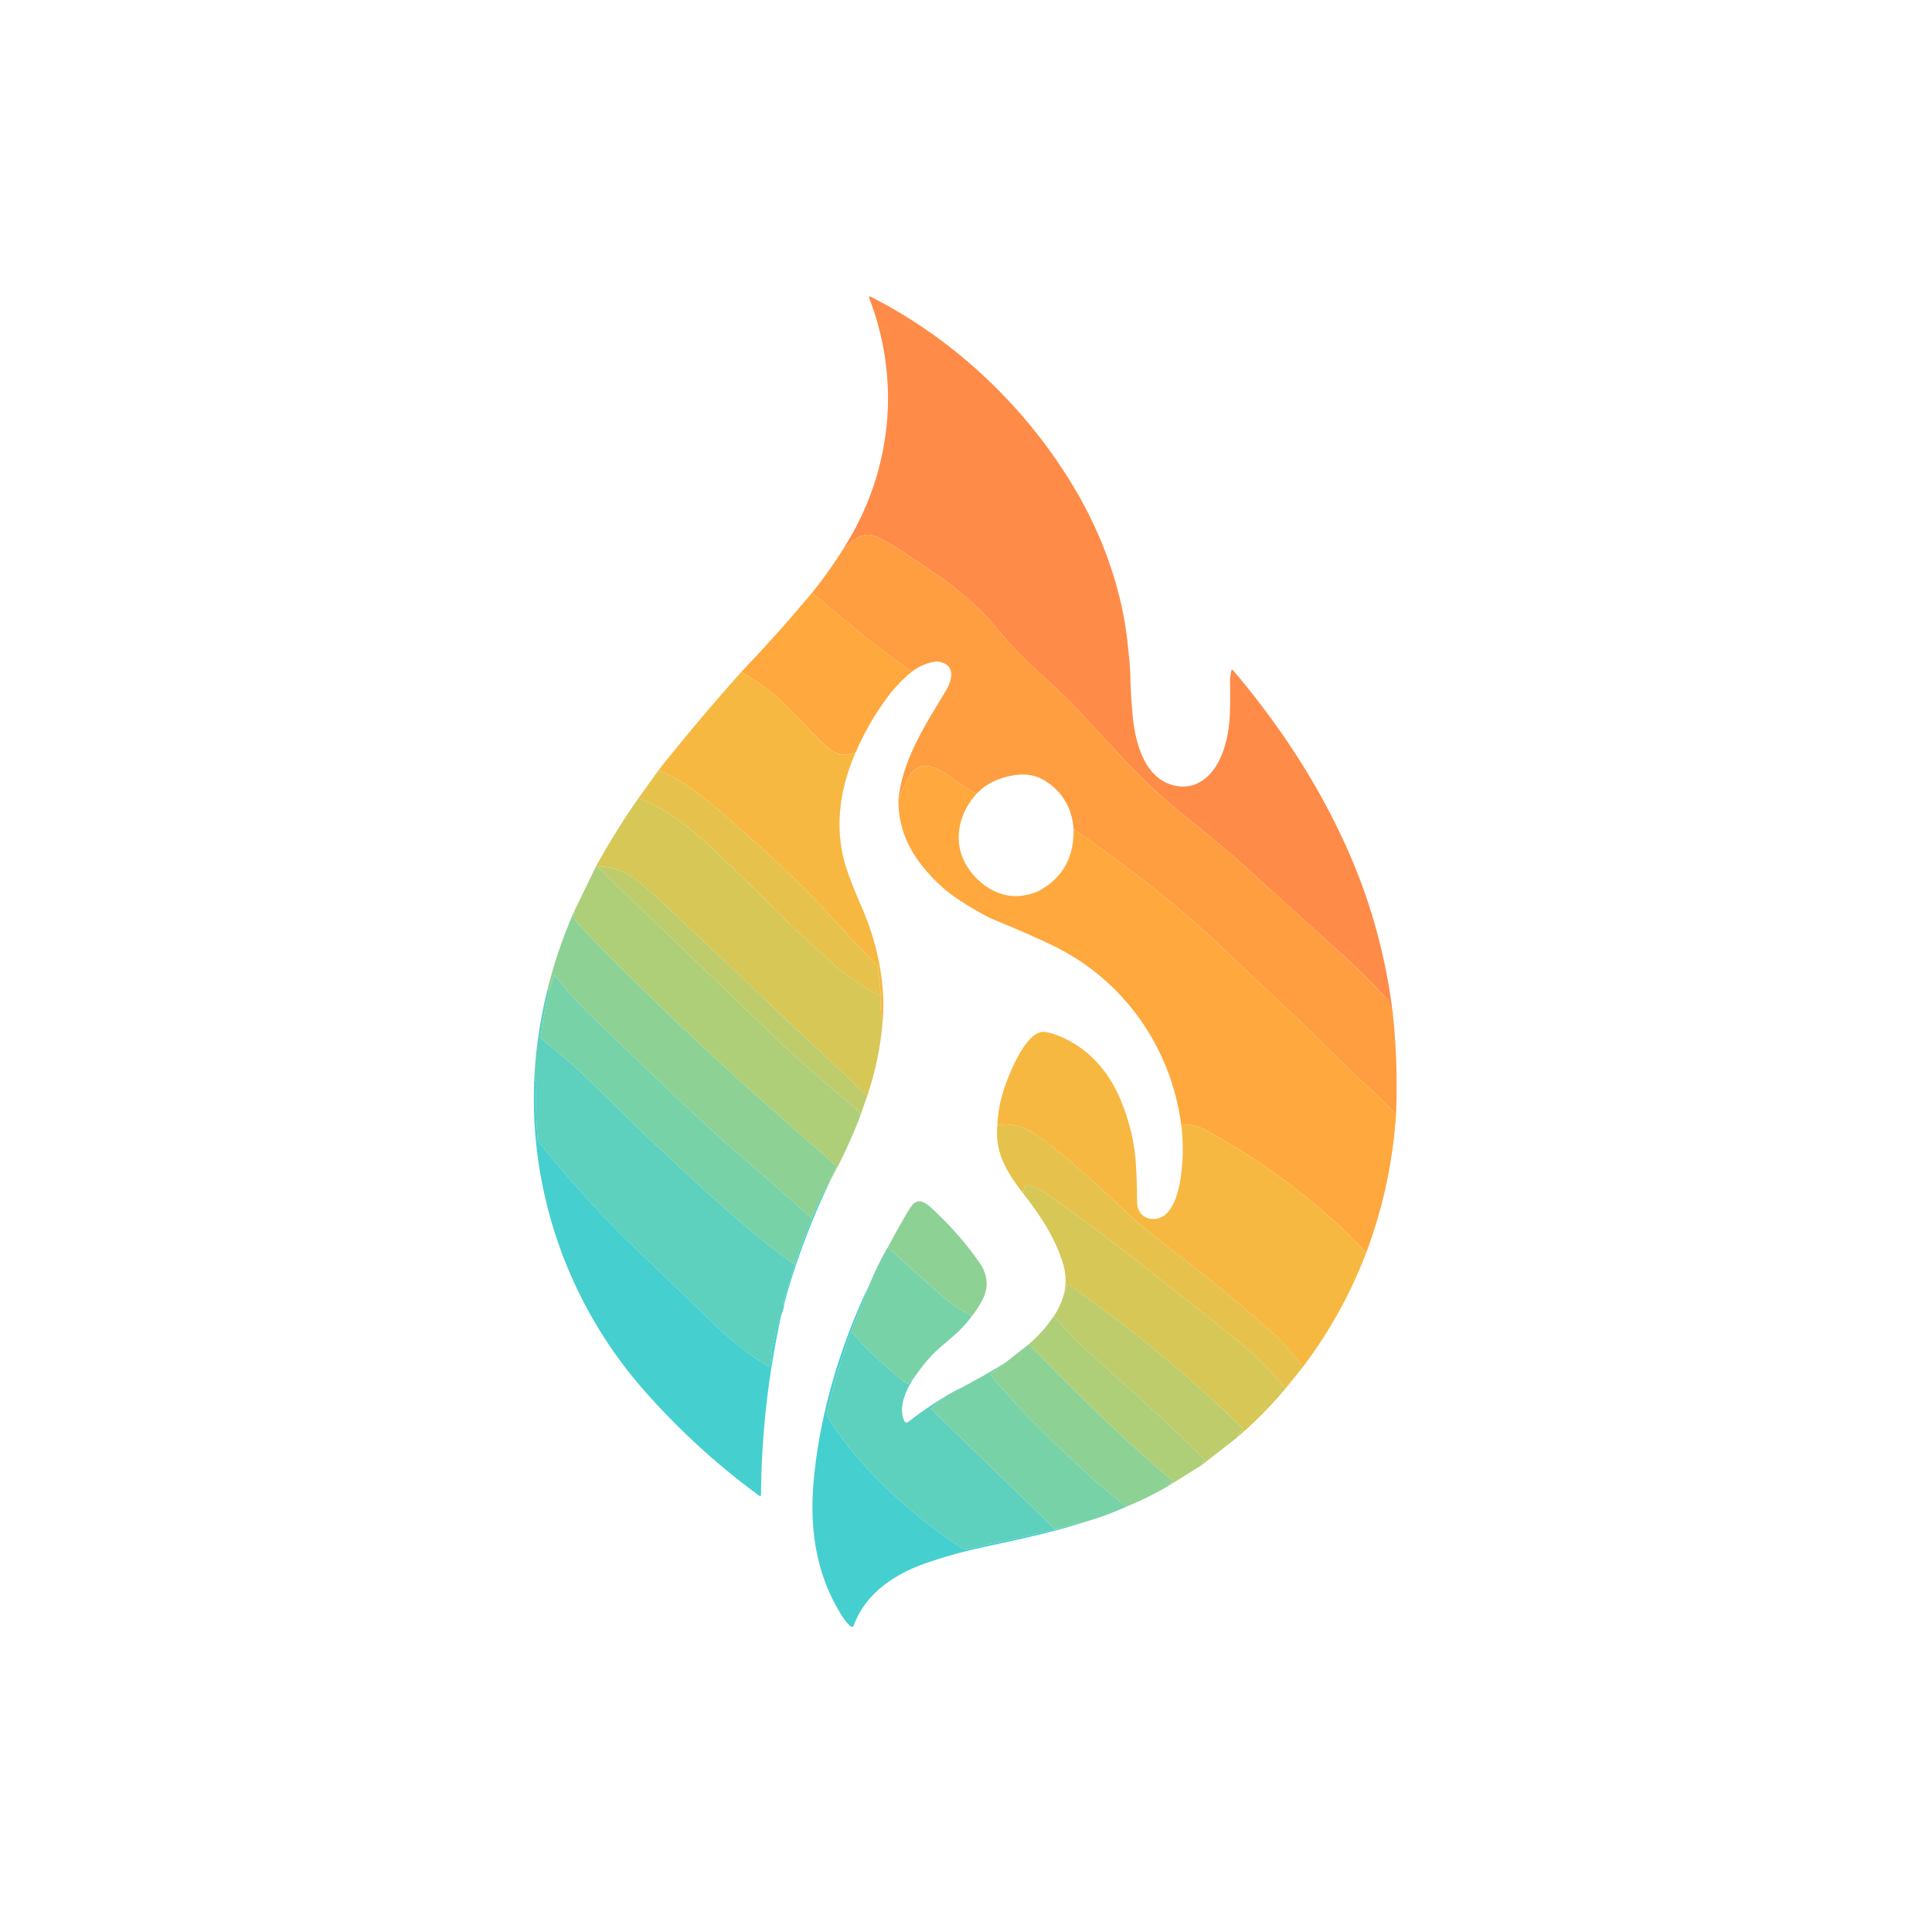 <svg xmlns="http://www.w3.org/2000/svg" viewBox="0 0 1024 1024" aria-hidden="true" role="img">
  <path fill="#ff8b48" d="M 738.53 540.05 L 735.73 530.19 A 1.27 1.19 -75.7 0 0 735.46 529.70 Q 722.78 516.09 711.97 506.36 Q 678.55 476.26 659.15 458.64 Q 648.57 449.04 641.04 443.07 C 625.51 430.75 611.25 418.92 599.17 406.20 Q 590.69 397.28 573.72 378.76 C 558.74 362.41 544.78 352.49 532.43 337.91 Q 522.67 326.38 519.98 323.84 Q 507.95 312.50 498.67 306.04 Q 487.66 298.37 477.98 292.13 Q 471.09 287.70 466.22 285.17 C 457.66 280.74 452.49 285.74 446.58 291.49 Q 466.30 260.83 469.92 225.51 C 472.25 202.79 468.99 179.16 460.60 157.78 A 0.49 0.49 0.0 0 1 461.27 157.17 C 505.73 179.64 543.33 215.32 568.81 257.65 C 584.08 283.02 594.70 312.10 597.70 341.41 C 598.47 348.91 598.99 352.37 599.11 358.54 Q 599.31 369.16 600.47 380.51 C 601.77 393.14 606.23 410.91 620.21 415.69 Q 629.10 418.73 636.60 414.14 C 646.94 407.82 650.74 392.96 651.66 381.74 Q 652.19 375.30 651.94 360.12 A 6.41 5.81 56.5 0 1 652.00 359.25 L 652.62 355.43 A 0.50 0.50 0.0 0 1 653.49 355.19 C 677.88 383.95 698.35 414.90 713.76 449.22 Q 733.26 492.66 738.53 540.05 Z"/>
  <path fill="#ff9e40" d="M 738.53 540.05 Q 740.96 565.29 739.92 590.70 C 733.33 583.78 725.62 576.53 719.53 570.93 C 708.14 560.45 697.85 549.38 686.59 538.86 Q 667.54 521.09 648.81 503.24 Q 636.06 491.09 623.41 480.57 Q 598.82 460.14 569.04 439.42 Q 567.95 425.02 557.51 416.43 C 550.35 410.53 543.56 409.43 534.63 411.45 Q 523.95 413.87 517.55 420.76 Q 509.67 416.11 502.17 410.81 C 493.86 404.94 486.21 402.86 480.68 413.71 Q 478.25 418.47 476.17 423.84 C 478.42 402.70 489.90 385.02 501.26 366.24 C 504.94 360.14 506.71 351.85 496.86 350.63 A 2.97 2.97 0.0 0 0 496.02 350.63 Q 489.02 351.63 483.28 356.04 C 464.77 343.25 447.60 328.70 430.42 314.15 Q 439.23 303.23 446.58 291.49 C 452.49 285.74 457.66 280.74 466.22 285.17 Q 471.09 287.70 477.98 292.13 Q 487.66 298.37 498.67 306.04 Q 507.95 312.50 519.98 323.84 Q 522.67 326.38 532.43 337.91 C 544.78 352.49 558.74 362.41 573.72 378.76 Q 590.69 397.28 599.17 406.20 C 611.25 418.92 625.51 430.75 641.04 443.07 Q 648.57 449.04 659.15 458.64 Q 678.55 476.26 711.97 506.36 Q 722.78 516.09 735.46 529.70 A 1.27 1.19 -75.7 0 1 735.73 530.19 L 738.53 540.05 Z"/>
  <path fill="#fea83d" d="M 483.28 356.04 Q 476.09 361.86 470.54 369.30 Q 460.31 383.00 453.69 398.43 C 445.73 402.41 439.69 397.88 434.10 392.00 Q 426.68 384.19 419.21 376.42 Q 407.60 364.35 392.85 356.20 Q 412.36 335.82 430.42 314.15 C 447.60 328.70 464.77 343.25 483.28 356.04 Z"/>
  <path fill="#f7b841" d="M 392.85 356.20 Q 407.60 364.35 419.21 376.42 Q 426.68 384.19 434.10 392.00 C 439.69 397.88 445.73 402.41 453.69 398.43 C 444.66 418.86 441.96 440.33 448.86 460.92 Q 451.60 469.09 456.86 481.13 C 465.00 499.77 469.71 521.90 467.75 542.42 Q 466.30 535.58 466.96 528.27 L 465.38 513.00 A 1.42 1.41 -69.5 0 0 465.02 512.20 Q 449.95 496.06 434.91 479.83 C 420.08 463.83 405.24 450.89 386.98 434.66 C 374.00 423.13 363.89 414.74 349.11 408.12 Q 370.25 381.46 392.85 356.20 Z"/>
  <path fill="#fea83d" d="M 517.55 420.76 C 508.80 430.42 505.34 443.70 510.59 455.49 C 515.53 466.57 527.92 476.20 540.71 474.85 Q 547.39 474.14 551.94 471.46 Q 569.43 461.17 569.04 439.42 Q 598.82 460.14 623.41 480.57 Q 636.06 491.09 648.81 503.24 Q 667.54 521.09 686.59 538.86 C 697.85 549.38 708.14 560.45 719.53 570.93 C 725.62 576.53 733.33 583.78 739.92 590.70 Q 737.45 628.50 724.09 664.07 Q 718.31 657.54 712.21 651.81 Q 678.75 620.37 638.36 598.59 Q 632.19 595.26 626.11 596.49 C 620.91 555.83 596.31 520.30 559.58 501.93 Q 548.25 496.27 526.64 487.39 Q 520.74 484.97 509.18 477.57 Q 495.94 469.10 486.45 455.83 Q 476.07 441.31 476.17 423.84 Q 478.25 418.47 480.68 413.71 C 486.21 402.86 493.86 404.94 502.17 410.81 Q 509.67 416.11 517.55 420.76 Z"/>
  <path fill="#e6c24c" d="M 466.96 528.27 Q 452.72 520.76 440.02 509.43 Q 420.23 491.78 410.32 481.71 Q 393.20 464.32 375.34 447.71 C 363.74 436.90 352.95 428.94 338.41 423.00 L 349.11 408.12 C 363.89 414.74 374.00 423.13 386.98 434.66 C 405.24 450.89 420.08 463.83 434.91 479.83 Q 449.95 496.06 465.02 512.20 A 1.42 1.41 -69.5 0 1 465.38 513.00 L 466.96 528.27 Z"/>
  <path fill="#d7c757" d="M 466.96 528.27 Q 466.30 535.58 467.75 542.42 Q 466.04 561.92 459.58 581.06 C 442.42 563.98 424.30 547.90 407.36 531.53 C 389.47 514.24 371.52 497.90 350.93 478.09 Q 348.12 475.38 338.96 467.71 Q 328.77 459.19 316.74 459.24 Q 316.68 458.90 316.13 458.71 Q 326.38 440.24 338.41 423.00 C 352.95 428.94 363.74 436.90 375.34 447.71 Q 393.20 464.32 410.32 481.71 Q 420.23 491.78 440.02 509.43 Q 452.72 520.76 466.96 528.27 Z"/>
  <path fill="#becc6b" d="M 459.58 581.06 L 455.56 592.58 Q 455.38 591.20 455.64 589.79 A 0.86 0.85 -64.8 0 0 455.35 588.98 Q 427.10 565.61 413.77 552.75 Q 373.44 513.85 333.09 475.34 Q 324.75 467.38 316.74 459.24 Q 328.77 459.19 338.96 467.71 Q 348.12 475.38 350.93 478.09 C 371.52 497.90 389.47 514.24 407.36 531.53 C 424.30 547.90 442.42 563.98 459.58 581.06 Z"/>
  <path fill="#aecf78" d="M 316.13 458.71 Q 316.68 458.90 316.74 459.24 Q 324.75 467.38 333.09 475.34 Q 373.44 513.85 413.77 552.75 Q 427.10 565.61 455.35 588.98 A 0.86 0.85 -64.8 0 1 455.64 589.79 Q 455.38 591.20 455.56 592.58 Q 448.86 609.74 439.94 625.98 Q 439.77 625.41 439.99 624.99 Q 441.57 622.05 443.17 618.85 A 1.03 1.03 0.0 0 0 442.92 617.62 Q 428.47 605.06 407.13 586.19 Q 359.60 544.15 316.91 500.76 Q 313.35 497.14 304.24 487.14 A 0.96 0.94 -61.0 0 1 304.01 486.32 L 304.79 482.00 L 316.13 458.71 Z"/>
  <path fill="#8dd195" d="M 439.94 625.98 Q 439.81 626.22 439.81 626.39 Q 434.27 635.72 430.44 645.97 Q 409.44 627.03 388.11 608.78 Q 381.66 603.25 376.73 598.68 C 353.32 576.90 331.30 555.55 314.23 539.30 Q 304.57 530.11 294.18 517.11 A 0.29 0.29 0.0 0 0 293.67 517.20 L 291.04 525.22 Q 290.71 524.88 290.15 524.61 Q 295.55 502.70 304.79 482.00 L 304.01 486.32 A 0.96 0.94 -61.0 0 0 304.24 487.14 Q 313.35 497.14 316.91 500.76 Q 359.60 544.15 407.13 586.19 Q 428.47 605.06 442.92 617.62 A 1.03 1.03 0.0 0 1 443.17 618.85 Q 441.57 622.05 439.99 624.99 Q 439.77 625.41 439.94 625.98 Z"/>
  <path fill="#78d2a7" d="M 430.44 645.97 Q 425.16 657.95 421.23 670.35 C 394.71 651.49 370.36 628.04 347.67 606.96 C 333.06 593.39 318.41 578.31 306.79 567.46 Q 299.42 560.57 286.91 550.60 A 0.92 0.91 -67.3 0 1 286.57 549.76 Q 288.09 537.34 291.04 525.22 L 293.67 517.20 A 0.29 0.29 0.0 0 1 294.18 517.11 Q 304.57 530.11 314.23 539.30 C 331.30 555.55 353.32 576.90 376.73 598.68 Q 381.66 603.25 388.11 608.78 Q 409.44 627.03 430.44 645.97 Z"/>
  <path fill="#5dd0be" d="M 291.04 525.22 Q 288.09 537.34 286.57 549.76 A 0.92 0.91 -67.3 0 0 286.91 550.60 Q 299.42 560.57 306.79 567.46 C 318.41 578.31 333.06 593.39 347.67 606.96 C 370.36 628.04 394.71 651.49 421.23 670.35 L 415.05 691.01 A 0.29 0.29 0.0 0 0 415.52 691.30 Q 415.59 691.24 415.66 690.98 Q 415.39 694.35 414.15 696.83 Q 409.80 709.01 408.98 717.32 Q 408.54 721.74 408.02 723.99 A 0.38 0.38 0.0 0 1 407.46 724.23 Q 392.68 715.51 378.34 701.66 Q 356.89 680.96 337.47 662.30 Q 309.77 635.70 285.40 604.96 A 1.78 1.70 24.0 0 1 285.02 604.04 C 284.02 593.45 284.02 584.09 284.22 572.85 A 0.33 0.33 0.0 0 0 283.71 572.57 L 283.13 572.97 Q 284.17 548.44 290.15 524.61 Q 290.71 524.88 291.04 525.22 Z"/>
  <path fill="#f7b841" d="M 626.11 596.49 Q 632.19 595.26 638.36 598.59 Q 678.75 620.37 712.21 651.81 Q 718.31 657.54 724.09 664.07 Q 711.67 696.57 690.59 724.49 Q 682.45 713.87 677.70 709.35 Q 668.17 700.27 643.01 679.69 Q 635.59 673.62 611.08 654.61 C 606.93 651.39 602.27 647.37 598.70 644.05 C 581.22 627.80 570.60 617.64 555.36 605.83 C 547.11 599.44 539.11 594.58 528.63 596.34 Q 528.83 589.03 531.06 580.78 C 533.20 572.85 543.21 545.95 553.51 546.91 Q 556.68 547.20 561.24 549.04 C 576.75 555.30 587.84 567.89 594.13 583.35 Q 600.90 599.96 602.01 616.27 Q 602.59 624.68 602.72 637.51 C 602.77 641.98 605.65 645.64 610.48 646.04 C 620.80 646.90 624.40 632.96 625.61 625.33 Q 627.87 611.04 626.11 596.49 Z"/>
  <path fill="#46cfcf" d="M 414.15 696.83 Q 403.69 744.22 403.36 792.39 A 0.55 0.55 0.0 0 1 402.49 792.83 Q 369.13 768.41 341.70 737.32 C 301.80 692.10 280.77 633.32 283.13 572.97 L 283.71 572.57 A 0.33 0.33 0.0 0 1 284.22 572.85 C 284.02 584.09 284.02 593.45 285.02 604.04 A 1.78 1.70 24.0 0 0 285.40 604.96 Q 309.77 635.70 337.47 662.30 Q 356.89 680.96 378.34 701.66 Q 392.68 715.51 407.46 724.23 A 0.38 0.38 0.0 0 0 408.02 723.99 Q 408.54 721.74 408.98 717.32 Q 409.80 709.01 414.15 696.83 Z"/>
  <path fill="#e6c24c" d="M 690.59 724.49 L 681.26 736.09 Q 670.19 722.07 656.19 710.85 Q 619.87 681.71 595.99 663.16 Q 575.21 647.01 555.41 633.29 Q 550.99 630.22 546.16 628.38 A 2.53 2.45 27.2 0 0 543.19 629.28 Q 542.40 630.46 542.54 632.85 C 533.89 621.74 527.04 610.84 528.63 596.34 C 539.11 594.58 547.11 599.44 555.36 605.83 C 570.60 617.64 581.22 627.80 598.70 644.05 C 602.27 647.37 606.93 651.39 611.08 654.61 Q 635.59 673.62 643.01 679.69 Q 668.17 700.27 677.70 709.35 Q 682.45 713.87 690.59 724.49 Z"/>
  <path fill="#d7c757" d="M 681.26 736.09 Q 669.27 750.35 655.10 762.36 L 658.57 757.59 A 0.52 0.52 0.0 0 0 658.52 756.90 Q 615.61 715.17 566.46 681.02 A 0.38 0.38 0.0 0 0 565.89 681.19 L 563.58 686.97 Q 566.03 678.60 563.54 670.19 C 559.36 656.04 551.42 644.38 542.54 632.85 Q 542.40 630.46 543.19 629.28 A 2.53 2.45 27.2 0 1 546.16 628.38 Q 550.99 630.22 555.41 633.29 Q 575.21 647.01 595.99 663.16 Q 619.87 681.71 656.19 710.85 Q 670.19 722.07 681.26 736.09 Z"/>
  <path fill="#46cfcf" d="M 439.81 626.39 Q 424.70 657.77 415.66 690.98 Q 415.59 691.24 415.52 691.30 A 0.29 0.29 0.0 0 1 415.05 691.01 L 421.23 670.35 Q 425.16 657.95 430.44 645.97 Q 434.27 635.72 439.81 626.39 Z"/>
  <path fill="#8dd195" d="M 515.12 697.54 Q 505.29 692.21 498.58 686.25 Q 484.52 673.74 470.51 661.15 Q 479.05 645.38 482.52 640.03 C 486.71 633.59 491.17 637.86 495.51 641.97 Q 509.51 655.23 519.19 669.29 Q 525.51 678.47 521.21 687.93 Q 519.11 692.54 515.12 697.54 Z"/>
  <path fill="#78d2a7" d="M 515.12 697.54 C 510.56 703.97 504.92 708.51 498.48 713.99 Q 491.48 719.94 483.78 731.23 C 482.16 731.32 482.27 732.47 481.45 733.35 A 0.69 0.68 40.1 0 1 480.53 733.42 Q 464.56 721.06 451.07 705.60 L 461.21 680.00 Q 465.08 670.46 470.51 661.15 Q 484.52 673.74 498.58 686.25 Q 505.29 692.21 515.12 697.54 Z"/>
  <path fill="#46cfcf" d="M 451.07 705.60 Q 443.71 726.11 438.35 748.81 A 2.63 2.62 -54.0 0 0 438.66 750.78 Q 446.11 763.06 455.74 773.96 C 471.36 791.64 490.26 807.84 510.43 820.83 A 2.23 2.21 54.9 0 0 512.11 821.13 L 559.31 810.70 L 575.91 806.39 C 556.98 812.52 541.10 815.61 518.42 820.65 Q 503.95 823.87 490.22 828.71 C 473.87 834.49 458.73 844.60 452.52 861.50 A 1.10 1.09 30.8 0 1 450.77 861.94 Q 448.46 859.90 446.55 856.91 C 432.74 835.30 429.01 811.10 431.20 785.62 Q 433.05 764.19 438.66 741.97 Q 446.77 709.91 461.21 680.00 L 451.07 705.60 Z"/>
  <path fill="#becc6b" d="M 655.10 762.36 L 636.81 776.62 Q 637.06 775.28 638.25 774.25 A 0.45 0.45 0.0 0 0 638.28 773.59 C 620.64 755.44 602.50 739.65 575.40 715.16 Q 568.86 709.25 558.61 697.48 Q 561.90 692.56 563.58 686.97 L 565.89 681.19 A 0.38 0.38 0.0 0 1 566.46 681.02 Q 615.61 715.17 658.52 756.90 A 0.52 0.52 0.0 0 1 658.57 757.59 L 655.10 762.36 Z"/>
  <path fill="#aecf78" d="M 558.61 697.48 Q 568.86 709.25 575.40 715.16 C 602.50 739.65 620.64 755.44 638.28 773.59 A 0.45 0.45 0.0 0 1 638.25 774.25 Q 637.06 775.28 636.81 776.62 L 618.79 787.86 L 621.38 785.35 A 0.42 0.42 0.0 0 0 621.36 784.73 C 594.59 762.34 569.66 737.50 545.30 712.48 Q 553.01 705.79 558.61 697.48 Z"/>
  <path fill="#5dd0be" d="M 451.07 705.60 Q 464.56 721.06 480.53 733.42 A 0.69 0.68 40.1 0 0 481.45 733.35 C 482.27 732.47 482.16 731.32 483.78 731.23 C 479.93 737.46 476.05 745.98 479.29 753.17 A 1.36 1.36 0.0 0 0 481.37 753.68 Q 490.65 746.41 500.73 740.29 L 493.81 746.42 A 0.46 0.45 -44.2 0 0 493.80 747.09 L 559.31 810.70 L 512.11 821.13 A 2.23 2.21 54.9 0 1 510.43 820.83 C 490.26 807.84 471.36 791.64 455.74 773.96 Q 446.11 763.06 438.66 750.78 A 2.63 2.62 -54.0 0 1 438.35 748.81 Q 443.71 726.11 451.07 705.60 Z"/>
  <path fill="#8dd195" d="M 545.30 712.48 C 569.66 737.50 594.59 762.34 621.36 784.73 A 0.42 0.42 0.0 0 1 621.38 785.35 L 618.79 787.86 Q 608.29 793.91 597.16 798.50 Q 585.33 789.52 574.60 779.59 C 556.44 762.77 540.71 747.76 525.24 728.89 A 0.48 0.47 51.2 0 1 525.31 728.21 L 533.18 721.99 L 545.30 712.48 Z"/>
  <path fill="#78d2a7" d="M 533.18 721.99 L 525.31 728.21 A 0.48 0.47 51.2 0 0 525.24 728.89 C 540.71 747.76 556.44 762.77 574.60 779.59 Q 585.33 789.52 597.16 798.50 Q 586.47 803.36 575.91 806.39 L 559.31 810.70 L 493.80 747.09 A 0.46 0.45 -44.2 0 1 493.81 746.42 L 500.73 740.29 Q 503.44 738.59 506.36 737.12 Q 520.16 730.16 533.18 721.99 Z"/>
</svg>

